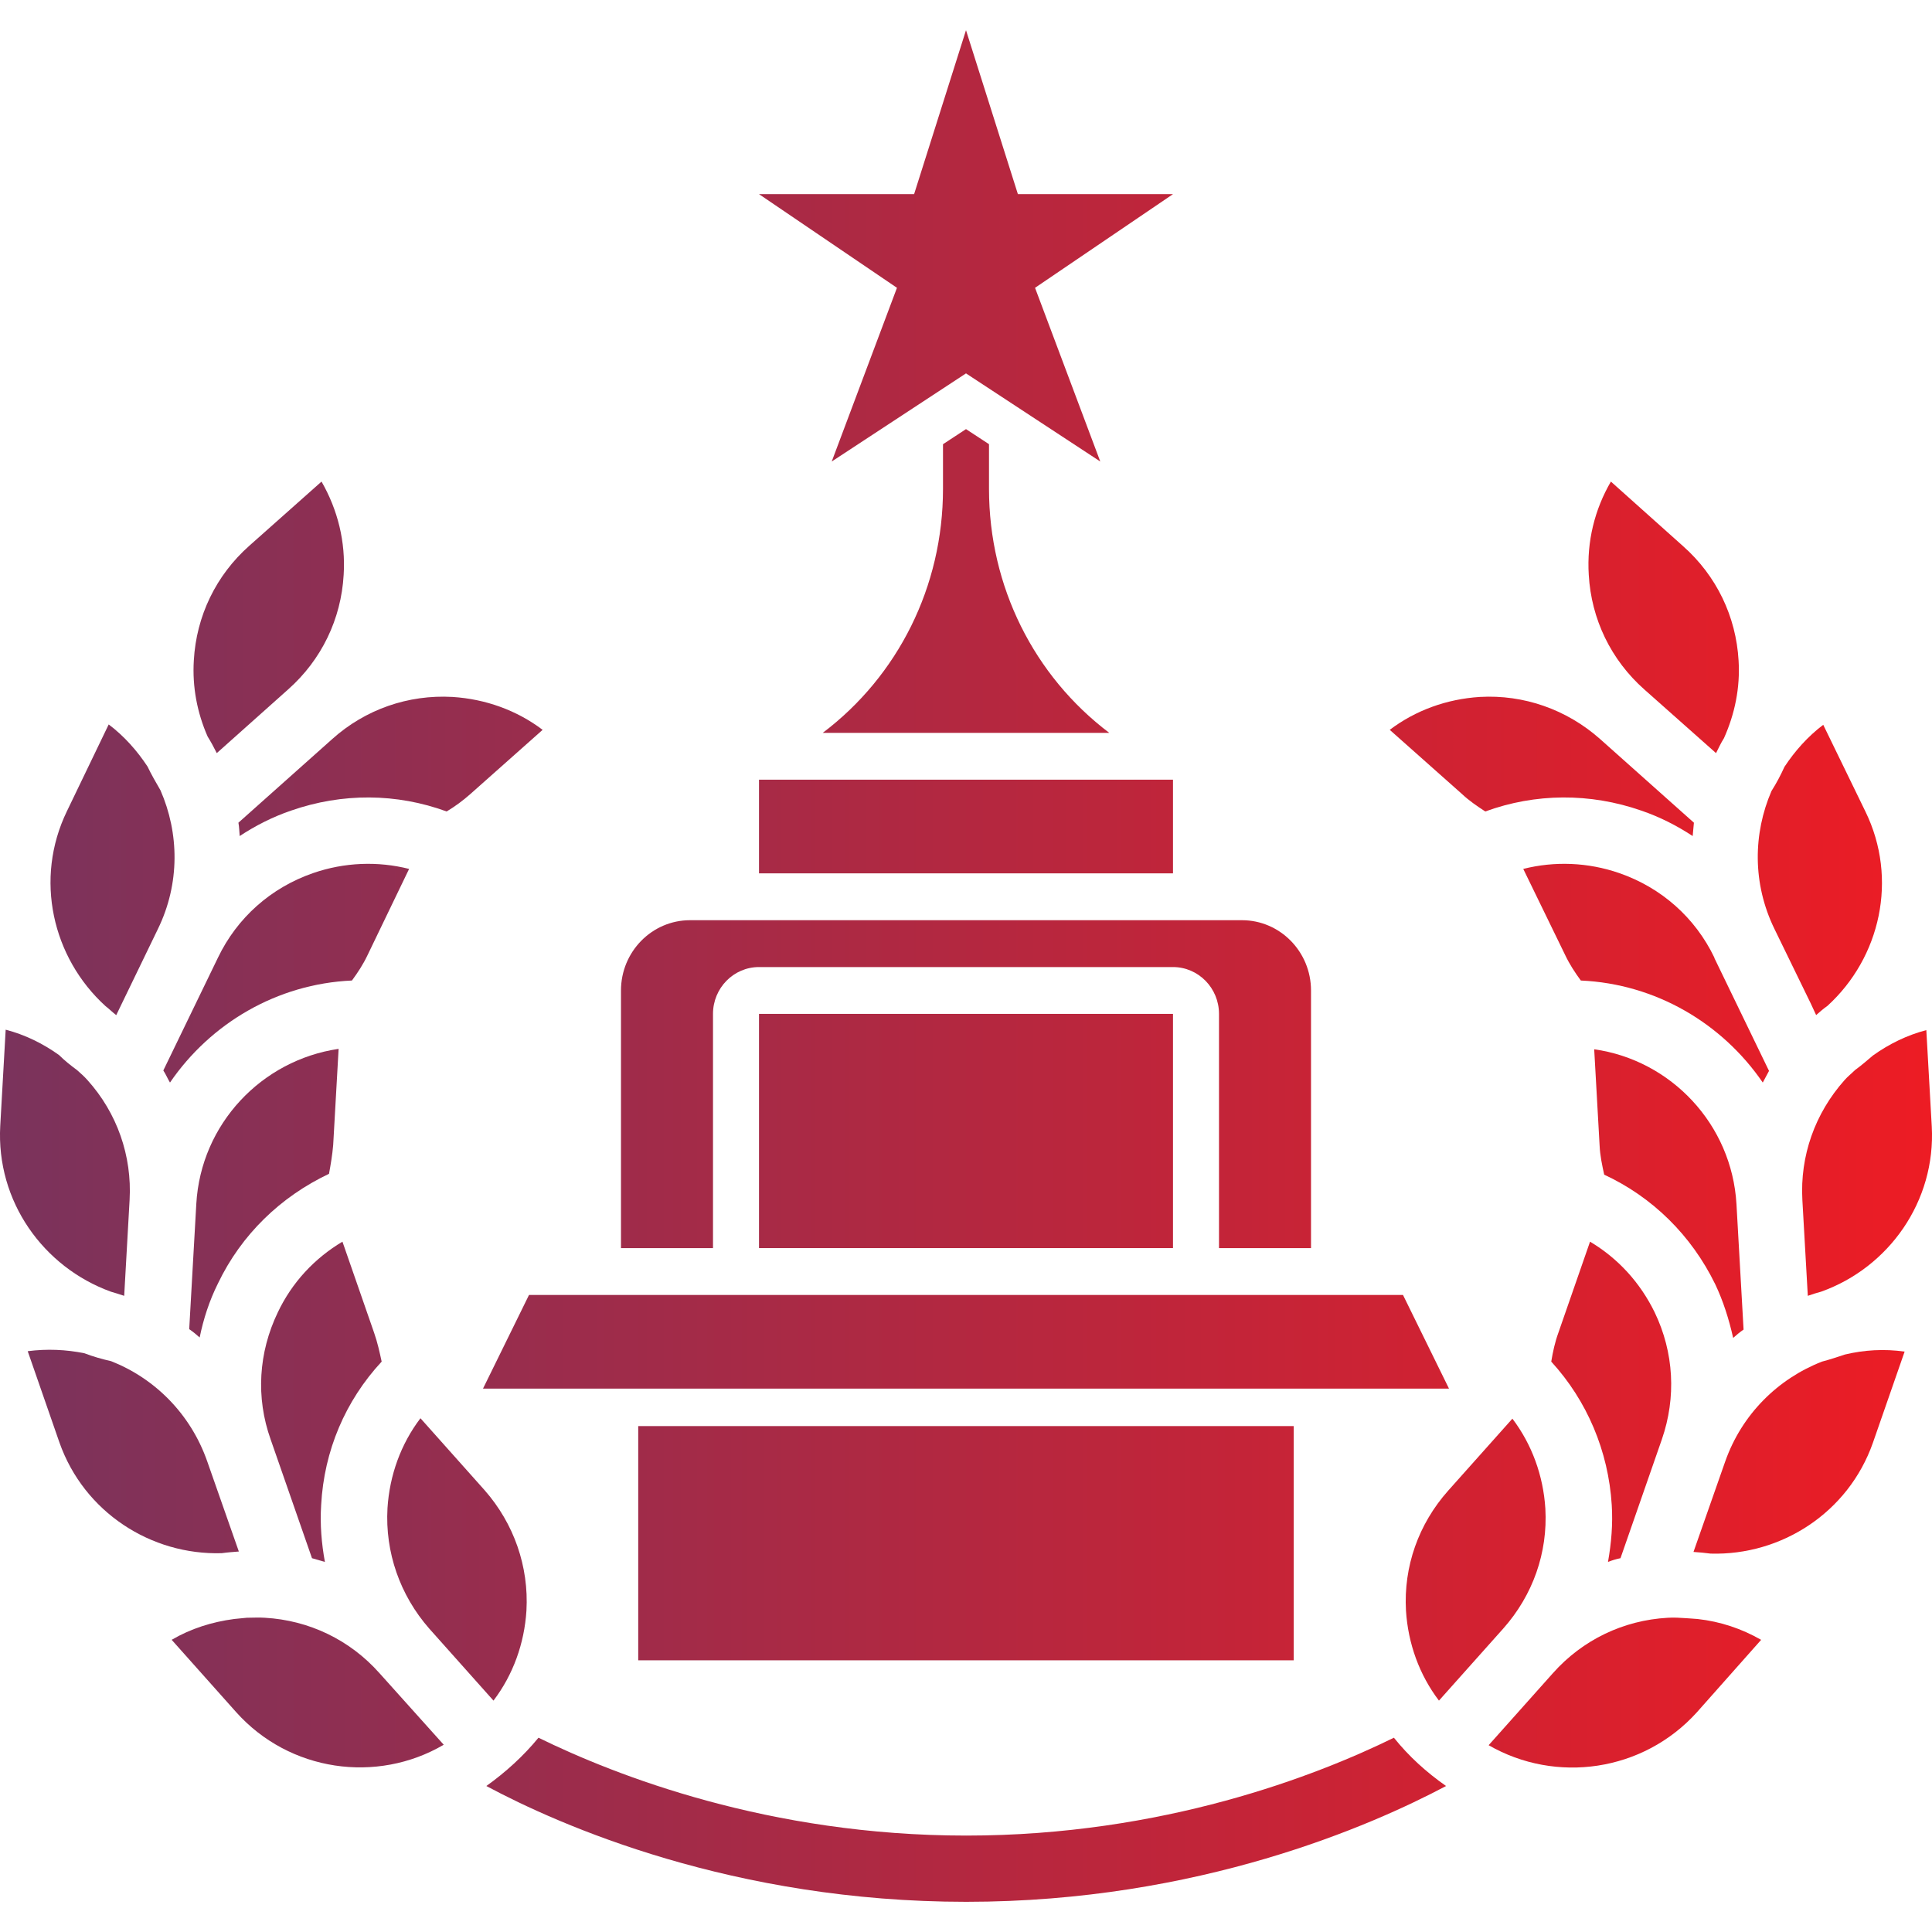 <svg width="64" height="64" viewBox="0 0 64 64" fill="none" xmlns="http://www.w3.org/2000/svg">
<path d="M12.394 44.153L11.344 41.132C10.418 41.684 9.671 42.484 9.201 43.477C8.565 44.801 8.468 46.291 8.966 47.685L10.335 51.617C10.473 51.658 10.625 51.7 10.763 51.741C10.652 51.134 10.597 50.499 10.639 49.851C10.735 48.057 11.44 46.402 12.643 45.105C12.574 44.788 12.505 44.47 12.394 44.153Z" fill="url(#paint0_linear)"/>
<path d="M11.037 37.932L11.217 34.745C8.673 35.117 6.655 37.228 6.503 39.877L6.268 44.03C6.393 44.113 6.503 44.209 6.614 44.306C6.738 43.699 6.932 43.092 7.222 42.512C7.996 40.898 9.295 39.643 10.899 38.884C10.954 38.58 11.009 38.263 11.037 37.932Z" fill="url(#paint1_linear)"/>
<path d="M7.898 27.253C7.926 27.405 7.926 27.543 7.94 27.695C8.465 27.35 9.032 27.06 9.64 26.853C11.34 26.26 13.137 26.274 14.796 26.881C15.072 26.715 15.335 26.522 15.584 26.301L17.975 24.177C17.118 23.528 16.081 23.156 14.989 23.087C13.524 23.004 12.1 23.5 11.008 24.48L7.898 27.253Z" fill="url(#paint2_linear)"/>
<path d="M3.671 42.788C3.824 42.829 3.976 42.884 4.114 42.926L4.293 39.752C4.376 38.29 3.879 36.869 2.897 35.779C2.787 35.655 2.676 35.558 2.552 35.448C2.345 35.296 2.137 35.131 1.957 34.951C1.418 34.565 0.824 34.275 0.188 34.11L0.008 37.297C-0.13 39.794 1.432 41.974 3.671 42.788Z" fill="url(#paint3_linear)"/>
<path d="M7.912 51.396L6.862 48.402C6.309 46.83 5.12 45.657 3.682 45.091C3.378 45.022 3.088 44.94 2.798 44.829C2.19 44.705 1.554 44.677 0.918 44.76L1.968 47.782C2.784 50.099 5.009 51.52 7.345 51.451C7.539 51.424 7.732 51.41 7.912 51.396Z" fill="url(#paint4_linear)"/>
<path d="M8.769 53.59C8.576 53.576 8.368 53.59 8.175 53.59C8.037 53.603 7.898 53.617 7.76 53.631C7.028 53.727 6.323 53.948 5.687 54.321L7.815 56.708C9.585 58.694 12.487 59.094 14.699 57.797L12.57 55.425C11.589 54.321 10.234 53.672 8.769 53.59Z" fill="url(#paint5_linear)"/>
<path d="M10.373 28.922C8.976 29.405 7.857 30.398 7.221 31.722L5.41 35.461C5.493 35.585 5.548 35.723 5.631 35.861C6.972 33.902 9.17 32.592 11.658 32.481C11.852 32.219 12.031 31.943 12.169 31.653L13.552 28.784C12.515 28.522 11.409 28.563 10.373 28.922Z" fill="url(#paint6_linear)"/>
<path d="M3.85 33.628L5.232 30.772C5.965 29.268 5.937 27.599 5.315 26.178C5.163 25.916 5.011 25.653 4.886 25.391C4.541 24.867 4.112 24.384 3.601 23.998L2.219 26.867C1.127 29.116 1.735 31.724 3.49 33.324C3.615 33.421 3.725 33.531 3.85 33.628Z" fill="url(#paint7_linear)"/>
<path d="M7.181 24.948L9.545 22.838C10.651 21.858 11.301 20.506 11.384 19.044C11.453 17.954 11.19 16.891 10.651 15.953L8.26 18.078C7.154 19.057 6.504 20.409 6.421 21.872C6.366 22.755 6.532 23.61 6.877 24.397C6.988 24.576 7.085 24.755 7.181 24.948Z" fill="url(#paint8_linear)"/>
<path d="M16.347 56.335C16.997 55.48 17.37 54.445 17.439 53.355C17.522 51.892 17.024 50.471 16.056 49.368L13.928 46.981C13.278 47.836 12.905 48.871 12.836 49.961C12.753 51.423 13.251 52.844 14.218 53.948L16.347 56.335Z" fill="url(#paint9_linear)"/>
<path d="M57.413 44.32C57.523 44.224 57.634 44.127 57.758 44.044L57.523 39.891C57.371 37.242 55.353 35.118 52.81 34.759L52.989 37.946C53.003 38.277 53.072 38.594 53.141 38.912C54.745 39.657 56.03 40.926 56.818 42.54C57.081 43.092 57.274 43.699 57.413 44.32Z" fill="url(#paint10_linear)"/>
<path d="M58.601 35.475L56.791 31.736C56.791 31.736 56.791 31.736 56.791 31.722C56.155 30.398 55.035 29.405 53.639 28.922C52.602 28.563 51.496 28.522 50.46 28.784L51.856 31.653C51.994 31.943 52.174 32.219 52.367 32.481C54.855 32.592 57.053 33.902 58.394 35.861C58.463 35.737 58.532 35.599 58.601 35.475Z" fill="url(#paint11_linear)"/>
<path d="M61.448 35.449C61.338 35.559 61.213 35.655 61.103 35.78C60.121 36.883 59.624 38.291 59.706 39.753L59.886 42.926C60.038 42.871 60.176 42.83 60.328 42.788C62.568 41.988 64.13 39.794 63.992 37.311L63.812 34.124C63.176 34.29 62.582 34.579 62.042 34.966C61.849 35.131 61.656 35.297 61.448 35.449Z" fill="url(#paint12_linear)"/>
<path d="M53.681 51.617L55.05 47.685C55.533 46.291 55.451 44.801 54.815 43.477C54.331 42.484 53.598 41.684 52.672 41.132L51.622 44.153C51.511 44.457 51.442 44.774 51.387 45.105C52.575 46.402 53.28 48.071 53.391 49.851C53.432 50.486 53.377 51.12 53.267 51.741C53.405 51.686 53.543 51.645 53.681 51.617Z" fill="url(#paint13_linear)"/>
<path d="M58.78 30.77L59.983 33.24L60.162 33.626C60.287 33.516 60.397 33.419 60.535 33.322C62.291 31.722 62.885 29.114 61.793 26.88L60.397 24.01C59.886 24.396 59.457 24.879 59.112 25.403C58.987 25.679 58.849 25.941 58.683 26.203C58.075 27.611 58.047 29.266 58.78 30.77Z" fill="url(#paint14_linear)"/>
<path d="M49.202 26.881C50.861 26.274 52.671 26.26 54.372 26.853C54.98 27.06 55.547 27.35 56.072 27.695C56.086 27.543 56.099 27.405 56.113 27.253L53.003 24.48C51.897 23.5 50.474 23.004 49.022 23.087C47.93 23.156 46.894 23.528 46.037 24.177L48.428 26.301C48.663 26.522 48.925 26.701 49.202 26.881Z" fill="url(#paint15_linear)"/>
<path d="M47.971 49.382C46.99 50.486 46.492 51.893 46.575 53.355C46.644 54.445 47.017 55.48 47.667 56.335L49.796 53.949C50.777 52.845 51.275 51.438 51.192 49.975C51.123 48.885 50.749 47.851 50.1 46.995L47.971 49.382Z" fill="url(#paint16_linear)"/>
<path d="M55.865 53.605C55.658 53.591 55.451 53.577 55.243 53.591C53.778 53.673 52.423 54.322 51.442 55.426L49.313 57.812C51.539 59.096 54.428 58.695 56.211 56.722L58.34 54.322C57.69 53.949 56.985 53.715 56.238 53.632C56.114 53.618 55.99 53.618 55.865 53.605Z" fill="url(#paint17_linear)"/>
<path d="M61.116 44.87C60.867 44.953 60.618 45.036 60.356 45.105C58.904 45.671 57.702 46.843 57.149 48.416L56.099 51.41C56.292 51.424 56.472 51.438 56.665 51.465C59.001 51.534 61.227 50.113 62.042 47.795L63.093 44.774C62.415 44.677 61.752 44.719 61.116 44.87Z" fill="url(#paint18_linear)"/>
<path d="M56.846 24.948C56.929 24.783 57.012 24.604 57.109 24.452C57.468 23.651 57.648 22.782 57.593 21.886C57.51 20.423 56.86 19.071 55.754 18.092L53.363 15.953C52.824 16.878 52.561 17.94 52.63 19.044C52.713 20.506 53.363 21.858 54.469 22.838L56.846 24.948Z" fill="url(#paint19_linear)"/>
<path d="M46.175 57.564C43.618 58.819 38.531 60.806 32.007 60.806C25.482 60.806 20.396 58.819 17.838 57.564C17.341 58.171 16.747 58.709 16.111 59.164C18.557 60.475 24.294 63 32.007 63C39.72 63 45.456 60.461 47.903 59.164C47.253 58.709 46.672 58.185 46.175 57.564Z" fill="url(#paint20_linear)"/>
<path d="M23.619 33.586C23.619 32.73 24.302 32.035 25.143 32.035H38.857C39.697 32.035 40.381 32.73 40.381 33.586V41.345H43.429V32.81C43.429 31.527 42.403 30.483 41.143 30.483H22.857C21.597 30.483 20.571 31.527 20.571 32.81V41.345H23.619V33.586Z" fill="url(#paint21_linear)"/>
<path d="M27.552 15.288L32 12.369L36.448 15.288L34.287 9.534L38.857 6.431H33.719L32 1L30.281 6.431H25.143L29.713 9.534L27.552 15.288Z" fill="url(#paint22_linear)"/>
<path d="M17.524 42.897L16 46H48L46.476 42.897H17.524Z" fill="url(#paint23_linear)"/>
<path d="M25.143 25.828H38.857V28.931H25.143V25.828Z" fill="url(#paint24_linear)"/>
<path d="M32 14.215L31.238 14.715V16.195C31.238 19.435 29.744 22.395 27.254 24.277H36.746C34.256 22.395 32.762 19.435 32.762 16.195V14.714L32 14.215Z" fill="url(#paint25_linear)"/>
<path d="M25.143 41.345H38.857V33.586H25.143V41.345Z" fill="url(#paint26_linear)"/>
<path d="M21.142 55H42.856V47.241H21.142V55Z" fill="url(#paint27_linear)"/>
<defs>
<linearGradient id="paint0_linear" x1="-3.32201e-07" y1="30.368" x2="64" y2="30.368" gradientUnits="userSpaceOnUse">
<stop stop-color="#7A335C"/>
<stop offset="1" stop-color="#ED1C24"/>
</linearGradient>
<linearGradient id="paint1_linear" x1="-3.32201e-07" y1="30.368" x2="64" y2="30.368" gradientUnits="userSpaceOnUse">
<stop stop-color="#7A335C"/>
<stop offset="1" stop-color="#ED1C24"/>
</linearGradient>
<linearGradient id="paint2_linear" x1="-3.32201e-07" y1="30.368" x2="64" y2="30.368" gradientUnits="userSpaceOnUse">
<stop stop-color="#7A335C"/>
<stop offset="1" stop-color="#ED1C24"/>
</linearGradient>
<linearGradient id="paint3_linear" x1="-3.32201e-07" y1="30.368" x2="64" y2="30.368" gradientUnits="userSpaceOnUse">
<stop stop-color="#7A335C"/>
<stop offset="1" stop-color="#ED1C24"/>
</linearGradient>
<linearGradient id="paint4_linear" x1="-3.32201e-07" y1="30.368" x2="64" y2="30.368" gradientUnits="userSpaceOnUse">
<stop stop-color="#7A335C"/>
<stop offset="1" stop-color="#ED1C24"/>
</linearGradient>
<linearGradient id="paint5_linear" x1="-3.32201e-07" y1="30.368" x2="64" y2="30.368" gradientUnits="userSpaceOnUse">
<stop stop-color="#7A335C"/>
<stop offset="1" stop-color="#ED1C24"/>
</linearGradient>
<linearGradient id="paint6_linear" x1="-3.32201e-07" y1="30.368" x2="64" y2="30.368" gradientUnits="userSpaceOnUse">
<stop stop-color="#7A335C"/>
<stop offset="1" stop-color="#ED1C24"/>
</linearGradient>
<linearGradient id="paint7_linear" x1="-3.32201e-07" y1="30.368" x2="64" y2="30.368" gradientUnits="userSpaceOnUse">
<stop stop-color="#7A335C"/>
<stop offset="1" stop-color="#ED1C24"/>
</linearGradient>
<linearGradient id="paint8_linear" x1="-3.32201e-07" y1="30.368" x2="64" y2="30.368" gradientUnits="userSpaceOnUse">
<stop stop-color="#7A335C"/>
<stop offset="1" stop-color="#ED1C24"/>
</linearGradient>
<linearGradient id="paint9_linear" x1="-3.32201e-07" y1="30.368" x2="64" y2="30.368" gradientUnits="userSpaceOnUse">
<stop stop-color="#7A335C"/>
<stop offset="1" stop-color="#ED1C24"/>
</linearGradient>
<linearGradient id="paint10_linear" x1="-3.32201e-07" y1="30.368" x2="64" y2="30.368" gradientUnits="userSpaceOnUse">
<stop stop-color="#7A335C"/>
<stop offset="1" stop-color="#ED1C24"/>
</linearGradient>
<linearGradient id="paint11_linear" x1="-3.32201e-07" y1="30.368" x2="64" y2="30.368" gradientUnits="userSpaceOnUse">
<stop stop-color="#7A335C"/>
<stop offset="1" stop-color="#ED1C24"/>
</linearGradient>
<linearGradient id="paint12_linear" x1="-3.32201e-07" y1="30.368" x2="64" y2="30.368" gradientUnits="userSpaceOnUse">
<stop stop-color="#7A335C"/>
<stop offset="1" stop-color="#ED1C24"/>
</linearGradient>
<linearGradient id="paint13_linear" x1="-3.32201e-07" y1="30.368" x2="64" y2="30.368" gradientUnits="userSpaceOnUse">
<stop stop-color="#7A335C"/>
<stop offset="1" stop-color="#ED1C24"/>
</linearGradient>
<linearGradient id="paint14_linear" x1="-3.32201e-07" y1="30.368" x2="64" y2="30.368" gradientUnits="userSpaceOnUse">
<stop stop-color="#7A335C"/>
<stop offset="1" stop-color="#ED1C24"/>
</linearGradient>
<linearGradient id="paint15_linear" x1="-3.32201e-07" y1="30.368" x2="64" y2="30.368" gradientUnits="userSpaceOnUse">
<stop stop-color="#7A335C"/>
<stop offset="1" stop-color="#ED1C24"/>
</linearGradient>
<linearGradient id="paint16_linear" x1="-3.32201e-07" y1="30.368" x2="64" y2="30.368" gradientUnits="userSpaceOnUse">
<stop stop-color="#7A335C"/>
<stop offset="1" stop-color="#ED1C24"/>
</linearGradient>
<linearGradient id="paint17_linear" x1="-3.32201e-07" y1="30.368" x2="64" y2="30.368" gradientUnits="userSpaceOnUse">
<stop stop-color="#7A335C"/>
<stop offset="1" stop-color="#ED1C24"/>
</linearGradient>
<linearGradient id="paint18_linear" x1="-3.32201e-07" y1="30.368" x2="64" y2="30.368" gradientUnits="userSpaceOnUse">
<stop stop-color="#7A335C"/>
<stop offset="1" stop-color="#ED1C24"/>
</linearGradient>
<linearGradient id="paint19_linear" x1="-3.32201e-07" y1="30.368" x2="64" y2="30.368" gradientUnits="userSpaceOnUse">
<stop stop-color="#7A335C"/>
<stop offset="1" stop-color="#ED1C24"/>
</linearGradient>
<linearGradient id="paint20_linear" x1="-3.32201e-07" y1="30.368" x2="64" y2="30.368" gradientUnits="userSpaceOnUse">
<stop stop-color="#7A335C"/>
<stop offset="1" stop-color="#ED1C24"/>
</linearGradient>
<linearGradient id="paint21_linear" x1="-3.32201e-07" y1="30.368" x2="64" y2="30.368" gradientUnits="userSpaceOnUse">
<stop stop-color="#7A335C"/>
<stop offset="1" stop-color="#ED1C24"/>
</linearGradient>
<linearGradient id="paint22_linear" x1="-3.32201e-07" y1="30.368" x2="64" y2="30.368" gradientUnits="userSpaceOnUse">
<stop stop-color="#7A335C"/>
<stop offset="1" stop-color="#ED1C24"/>
</linearGradient>
<linearGradient id="paint23_linear" x1="-3.32201e-07" y1="30.368" x2="64" y2="30.368" gradientUnits="userSpaceOnUse">
<stop stop-color="#7A335C"/>
<stop offset="1" stop-color="#ED1C24"/>
</linearGradient>
<linearGradient id="paint24_linear" x1="-3.32201e-07" y1="30.368" x2="64" y2="30.368" gradientUnits="userSpaceOnUse">
<stop stop-color="#7A335C"/>
<stop offset="1" stop-color="#ED1C24"/>
</linearGradient>
<linearGradient id="paint25_linear" x1="-3.32201e-07" y1="30.368" x2="64" y2="30.368" gradientUnits="userSpaceOnUse">
<stop stop-color="#7A335C"/>
<stop offset="1" stop-color="#ED1C24"/>
</linearGradient>
<linearGradient id="paint26_linear" x1="-3.32201e-07" y1="30.368" x2="64" y2="30.368" gradientUnits="userSpaceOnUse">
<stop stop-color="#7A335C"/>
<stop offset="1" stop-color="#ED1C24"/>
</linearGradient>
<linearGradient id="paint27_linear" x1="-3.32201e-07" y1="30.368" x2="64" y2="30.368" gradientUnits="userSpaceOnUse">
<stop stop-color="#7A335C"/>
<stop offset="1" stop-color="#ED1C24"/>
</linearGradient>
</defs>
</svg>
